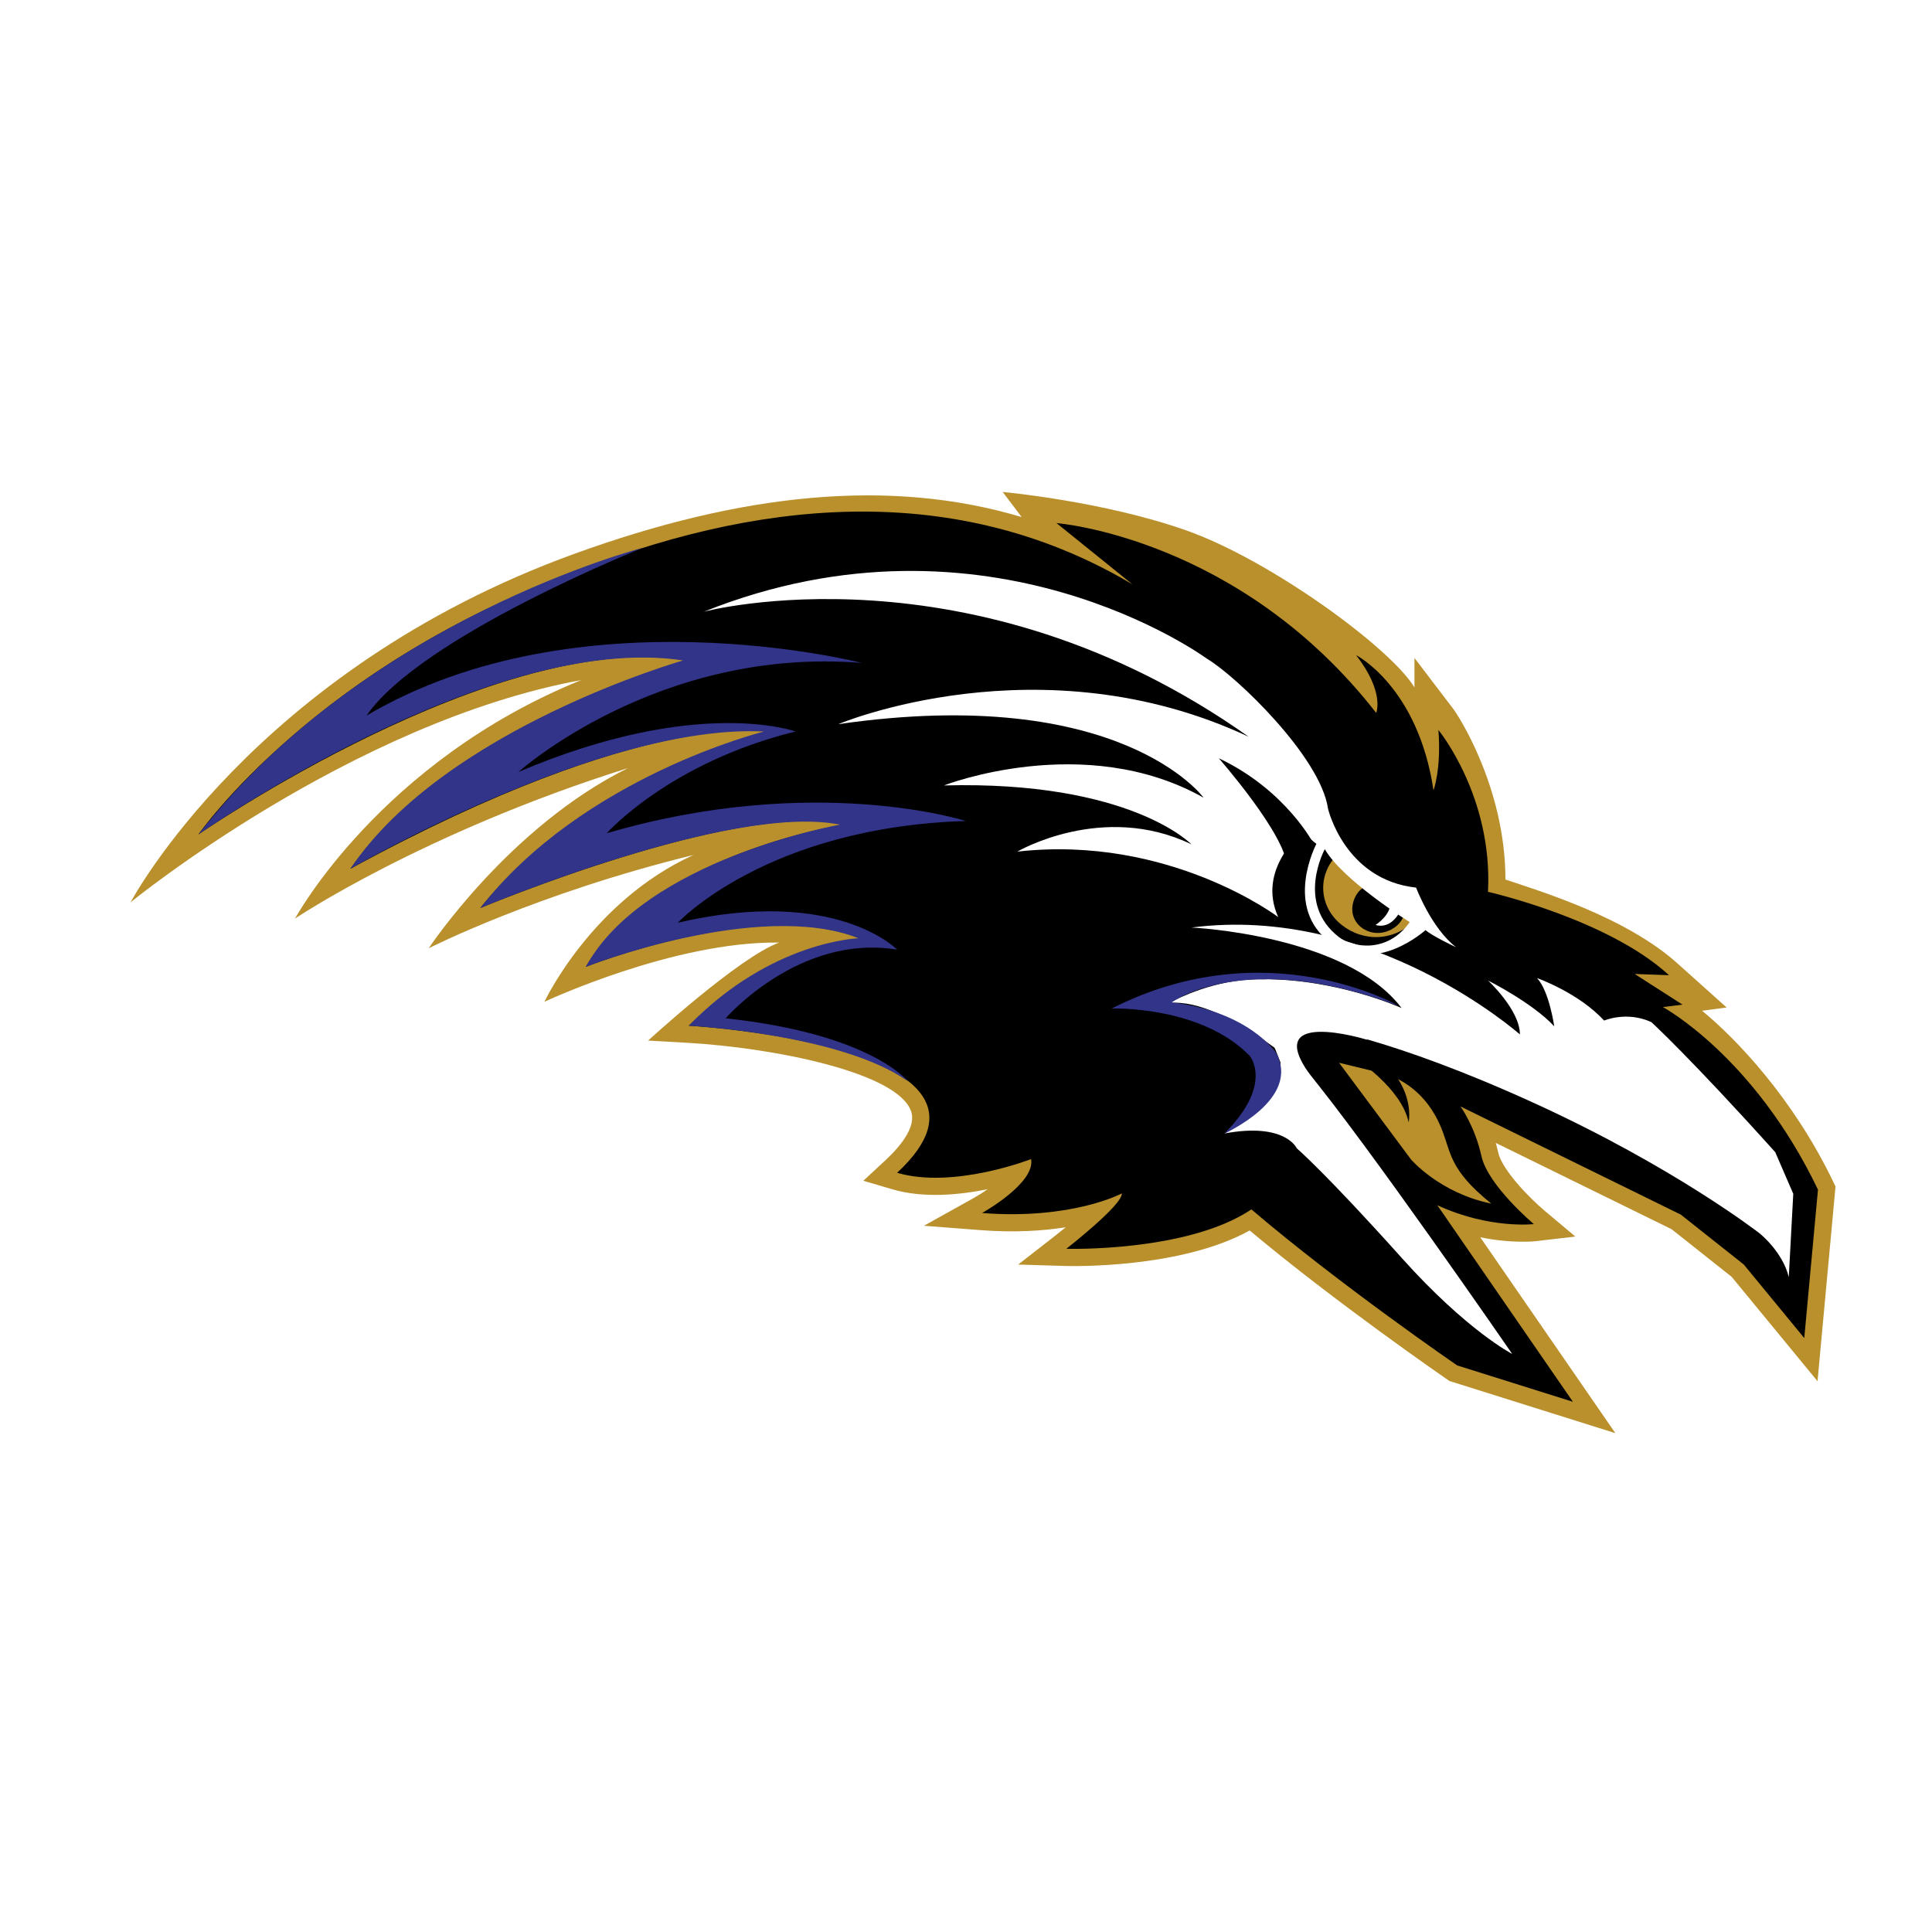 <?xml version="1.0" encoding="utf-8"?>
<!-- Generator: Adobe Illustrator 13.0.0, SVG Export Plug-In . SVG Version: 6.00 Build 14948)  -->
<!DOCTYPE svg PUBLIC "-//W3C//DTD SVG 1.0//EN" "http://www.w3.org/TR/2001/REC-SVG-20010904/DTD/svg10.dtd">
<svg version="1.0" id="Layer_1" xmlns="http://www.w3.org/2000/svg" xmlns:xlink="http://www.w3.org/1999/xlink" x="0px" y="0px"
	 width="192.756px" height="192.756px" viewBox="0 0 192.756 192.756" enable-background="new 0 0 192.756 192.756"
	 xml:space="preserve">
<g>
	<polygon fill-rule="evenodd" clip-rule="evenodd" fill="#FFFFFF" points="0,0 192.756,0 192.756,192.756 0,192.756 0,0 	"/>
	<path fill-rule="evenodd" clip-rule="evenodd" fill="#FFFFFF" d="M8.504,95.056c0,0,6.244-10.933,8.865-13.573
		c0.5-0.723,13.574-18.098,39.583-27.273c15.532-5.479,29.524-7.467,42.18-4.503l-1.469-1.945l2.475,0.224
		c0.415,0.038,10.251,0.953,18.601,3.9c7.099,2.506,16.764,9.098,21.282,13.661v-3.164c0,0,12.226,11.396,11.266,24.568l0.302,0.101
		c3.825,1.266,11.787,3.9,16.685,8.406l4.729,4.24l1.779,1.596l-2.368,0.314l-0.059,0.008c2.89,2.717,7.838,8.084,11.563,15.861
		l0.203,0.426l0.132,0.275l-0.027,0.301l-0.043,0.471l-1.368,14.807l-0.383,4.146l-0.246,2.664l-1.7-2.066l-2.644-3.215
		l-5.846-7.105l-5.809-4.605l-14.796-7.264c0.859,1.197,2.222,2.629,3.449,3.664l3.041,2.551l1.956,1.641l-2.535,0.295l-3.944,0.461
		c-0.183,0.021-1.43,0.148-3.329-0.025c2.148,3.117,9.217,13.365,9.217,13.365l2.827,4.098l1.816,2.635L8.504,95.056L8.504,95.056z"
		/>
	<path fill-rule="evenodd" clip-rule="evenodd" fill="#FFFFFF" d="M163.889,144.994l-3.053-0.959l-4.75-1.494l-11.552-3.631
		l-0.245-0.078l-0.157-0.049l-0.136-0.094l-0.212-0.145c-0.108-0.074-10.69-7.363-19.238-14.465
		c-6.845,4.236-25.405,3.441-25.614,2.646c0,0,2.751-1.65,3.758-2.818c-4.859,0.312-13.55-0.66-13.724-1.461
		c0,0,3.302-0.979,4.504-2.131c-3.77,0.234-9.988-2.002-9.988-2.002s6.491-5.258,5.851-7.178c-0.917-2.752-11.25-5.137-20.774-5.994
		l-6.5-0.369c0,0,4.651-5.316,10.625-9.197c-8.419,1.253-21.014,6.609-21.014,6.609s4.219-9.514,10.266-13.677
		c-7.024,1.901-22.472,8.681-22.472,8.681s7.499-11.793,14.963-16.603c-9.971,3.77-28.539,14.247-28.539,14.247
		s5.972-13.779,21.658-22.912C28.253,78.67,8.504,95.056,8.504,95.056L163.889,144.994L163.889,144.994z"/>
	<path fill-rule="evenodd" clip-rule="evenodd" fill="#B9902C" d="M182.924,117.951c-4.013-8.379-9.717-14.32-13.103-17.107
		l2.445-0.326l-4.729-4.24c-5.213-4.797-14.056-7.411-17.339-8.529c-0.003-9.367-4.936-16.689-5.164-16.968l-3.913-5.137v2.935
		c-2.445-4.006-14.433-12.72-22.749-15.654c-8.316-2.936-18.333-3.842-18.333-3.842l1.893,2.504
		c-13.204-3.946-28.005-2.359-44.597,3.655C25.256,66.87,13.028,90.023,13.028,90.023S35.039,72.067,57.99,67.852
		C37.913,75.98,29.438,91.643,29.438,91.643s12.754-8.571,33.212-15.011c-11.898,5.89-19.876,17.976-19.876,17.976
		s10.791-5.483,26.42-9.307C59.006,89.92,54.319,99.947,54.319,99.947s12.88-6.053,23.417-5.907
		c-3.996,1.444-13.073,9.78-13.073,9.78l3.956,0.223c8.403,0.48,20.869,2.908,22.272,6.803c0.568,1.574-1.073,3.539-2.548,4.91
		l-2.207,2.049l2.889,0.85c3.106,0.912,6.695,0.568,9.524-0.01c-0.438,0.307-0.909,0.607-1.403,0.883l-4.964,2.766
		c-0.001,0.002,5.665,0.438,5.665,0.438c3.378,0.26,6.216,0.07,8.481-0.285c-0.335,0.275-0.67,0.543-0.996,0.797l-3.749,2.922
		c-0.001,0,4.751,0.141,4.751,0.141c0.488,0.016,11.438,0.287,18.349-3.541c8.602,7.215,19.608,14.795,19.723,14.875l0.212,0.145
		l0.245,0.076l11.552,3.631l4.75,1.494l-2.826-4.1l-10.653-15.443c3.163,0.645,5.407,0.402,5.544,0.387l3.943-0.459l-3.041-2.553
		c-1.597-1.344-4.273-4.115-4.655-5.834c-0.073-0.332-0.157-0.648-0.245-0.957l17.545,8.611l5.994,4.754l5.919,7.195l2.645,3.215
		l0.383-4.146l1.367-14.805l0.043-0.473L182.924,117.951L182.924,117.951z"/>
	<path fill-rule="evenodd" clip-rule="evenodd" d="M124.853,120.662c8.748,7.471,20.524,15.564,20.524,15.564l11.553,3.631
		l-13.526-19.611c5.188,2.4,9.629,1.883,9.629,1.883s-4.573-3.84-5.226-6.773c-0.674-3.029-2.093-4.965-2.093-4.965l21.982,10.791
		l6.281,4.98l6.035,7.336l1.367-14.807c-6.382-13.322-15.473-18.215-15.473-18.215l1.957-0.244l-4.771-3.059l3.425,0.123
		c-6.115-5.626-18.06-8.317-18.06-8.317c0.489-9.54-4.947-16.149-4.947-16.149c0.3,3.919-0.489,6.018-0.489,6.018
		c-1.551-10.356-7.729-13.489-7.729-13.489c2.893,3.708,2.01,5.766,2.01,5.766c-13.672-17.534-31.895-18.936-31.895-18.936
		l7.582,6.115c-16.524-9.833-35.541-9.038-55.035-1.467c-26.417,9.458-38.159,26.417-38.159,26.417s29.679-20.547,48.676-17.367
		c0,0-23.564,6.441-33.511,20.792c29.597-16.144,41.827-13.698,41.827-13.698c-19.323,4.892-28.863,17.611-28.863,17.611
		s25.683-10.763,36.201-8.316c0,0-18.834,2.935-25.683,14.187c0,0,17.841-7.094,27.64-2.69c0,0-7.673-0.635-17.367,8.561
		c0,0,34.489,1.957,20.792,14.676c5.632,1.656,13.363-1.367,13.363-1.367c0.448,2.416-4.892,5.381-4.892,5.381
		c9.028,0.693,13.942-1.957,13.942-1.957c0.116,1.125-5.536,5.527-5.536,5.527S118.459,124.949,124.853,120.662L124.853,120.662z"/>
	<path fill-rule="evenodd" clip-rule="evenodd" fill="#B9902C" d="M148.785,120.084c-4.24-3.426-3.969-5.023-4.978-7.516
		c-1.949-4.807-5.944-5.498-5.944-5.498l-4.263-1.037l7.178,9.648C140.778,115.682,143.644,119.031,148.785,120.084L148.785,120.084
		z"/>
	<path fill-rule="evenodd" clip-rule="evenodd" fill="#FFFFFF" d="M139.881,125.539c6.481,7.229,10.992,9.545,10.992,9.545
		s-14.58-21.166-20.637-28.428l-4.303-5.262l1.819,4.598c0.016,4.398-5.592,7.096-5.592,7.096c6.077-1.133,7.218,1.477,7.218,1.477
		S132.255,117.031,139.881,125.539L139.881,125.539z"/>
	<path fill-rule="evenodd" clip-rule="evenodd" fill="#FFFFFF" d="M131.214,107.896c0,0-8.768-8.387-14.554-7.828
		c0,0,12.597-7.274,19.75,3.67C136.41,103.738,125.099,100.25,131.214,107.896L131.214,107.896z"/>
	<path fill-rule="evenodd" clip-rule="evenodd" fill="#FFFFFF" d="M153.351,97.582c0,0,4.158,1.467,6.687,4.24
		c0,0,2.282-0.979,4.729,0.162c0,0,3.913,3.586,12.353,12.973l1.794,4.15l-0.448,8.299c-0.634-2.559-2.916-4.357-2.916-4.357
		s-8.524-6.641-22.656-13.072c-14.193-6.461-21.534-7.471-21.534-7.471l3.159-0.219c-1.515-3.482-8.393-4.59-8.393-4.59
		c7.402,0,13.711,2.875,13.711,2.875c-5.56-7.333-20.956-8.032-20.956-8.032c18.087-2.348,32.76,10.667,32.76,10.667
		c0-2.445-3.18-5.381-3.18-5.381s4.402,2.201,6.604,4.566C155.063,102.393,154.574,98.887,153.351,97.582L153.351,97.582z"/>
	<path fill-rule="evenodd" clip-rule="evenodd" d="M135.239,105.613c0,0,4.583,2.936,5.302,6.359c0,0,0.612-2.828-2.08-5.594
		L135.239,105.613L135.239,105.613z"/>
	<path fill-rule="evenodd" clip-rule="evenodd" fill="#B9902C" d="M141.244,91.751c-2.131,2.192-5.205,2.263-7.402,0.514
		s-2.445-4.814-0.556-6.847L141.244,91.751L141.244,91.751z"/>
	<path fill-rule="evenodd" clip-rule="evenodd" d="M137.843,93.055c-1.391,0.195-2.689-0.689-2.9-1.976
		c-0.211-1.286,0.773-3.01,2.136-2.684c1.301,0.313,2.491,1.021,2.9,1.976C140.496,91.582,139.233,92.859,137.843,93.055
		L137.843,93.055z"/>
	<path fill-rule="evenodd" clip-rule="evenodd" fill="#FFFFFF" d="M138.711,89.907l1.035,0.908c0,0-0.855,1.957-2.507,1.467
		C137.239,92.282,138.88,91.252,138.711,89.907L138.711,89.907z"/>
	<path fill-rule="evenodd" clip-rule="evenodd" fill="#FFFFFF" d="M129.931,83.046c0,0-4.57,3.648-2.407,8.448
		c0,0-10.863-8.239-26.029-6.527c0,0,8.5-4.99,17.367-0.733c0,0-6.1-6.36-24.69-5.871c0,0,14.027-5.473,25.913,1.223
		c0,0-8.295-11.407-36.446-7.337c0,0,20.13-8.492,40.944,1.258c-27.684-19.596-54.351-12.48-54.351-12.48
		c28.386-11.355,50.161,4.677,50.161,4.677c2.994,1.775,11.372,9.847,12.105,14.984c0,0,1.651,7.094,8.785,7.868
		c0,0,1.532,4.069,3.995,5.952c0,0-2.317-1.082-3.058-1.712c0,0-4.948,4.52-9.404,1.306c-4.864-3.507-1.48-9.908-1.48-9.908
		L129.931,83.046L129.931,83.046L129.931,83.046z M133.579,93.488c1.34,1.04,4.836,1.689,7.067-1.491c0,0-6.681-4.156-8.47-7.277
		C132.177,84.72,129.216,90.104,133.579,93.488L133.579,93.488z"/>
	<path fill-rule="evenodd" clip-rule="evenodd" d="M128.401,86.435c-0.122-3.18-6.802-10.784-6.802-10.784
		c6.727,3.18,9.492,8.583,9.492,8.583s-1.224,1.834-1.59,4.158L128.401,86.435L128.401,86.435z"/>
	<path fill-rule="evenodd" clip-rule="evenodd" fill="#313488" d="M36.567,71.395c21.236-12.514,49.402-5.258,49.402-5.258
		C65.63,64.506,51.73,77.019,51.73,77.019c17.894-7.622,27.636-4.035,27.636-4.035c-12.595,3.098-18.832,10.149-18.832,10.149
		c20.748-6.073,35.829-1.223,35.829-1.223C76.472,82.522,67.627,92.06,67.627,92.06c15.774-3.668,21.889,2.69,21.889,2.69
		c-9.783-1.63-17.12,6.848-17.12,6.848c14.511,1.549,18.179,6.277,18.179,6.277c-6.685-4.729-21.858-5.541-21.858-5.541
		c8.244-8.48,16.967-8.725,16.967-8.725c-10.027-3.913-27.24,2.855-27.24,2.855c5.857-10.759,25.365-14.187,25.365-14.187
		c-10.924-2.201-35.883,8.316-35.883,8.316C58.13,77.468,76.228,72.984,76.228,72.984C59.923,72.169,34.962,86.68,34.962,86.68
		c9.391-14.021,33.195-20.788,33.195-20.788c-19.402-2.935-48.36,17.364-48.36,17.364c16.73-21.521,44.366-28.613,44.366-28.613
		S42.07,63.446,36.567,71.395L36.567,71.395z"/>
	<path fill-rule="evenodd" clip-rule="evenodd" fill="#313488" d="M139.59,100.375c0,0-13.146-7.643-28.675,0.244
		c0,0,8.865-0.305,13.757,4.709c0,0,2.445,2.812-2.511,7.76c0,0,7.707-3.42,5.14-8.066c0,0-2.69-4.096-10.395-5.014
		C116.906,100.008,124.121,94.567,139.59,100.375L139.59,100.375z"/>
</g>
</svg>
